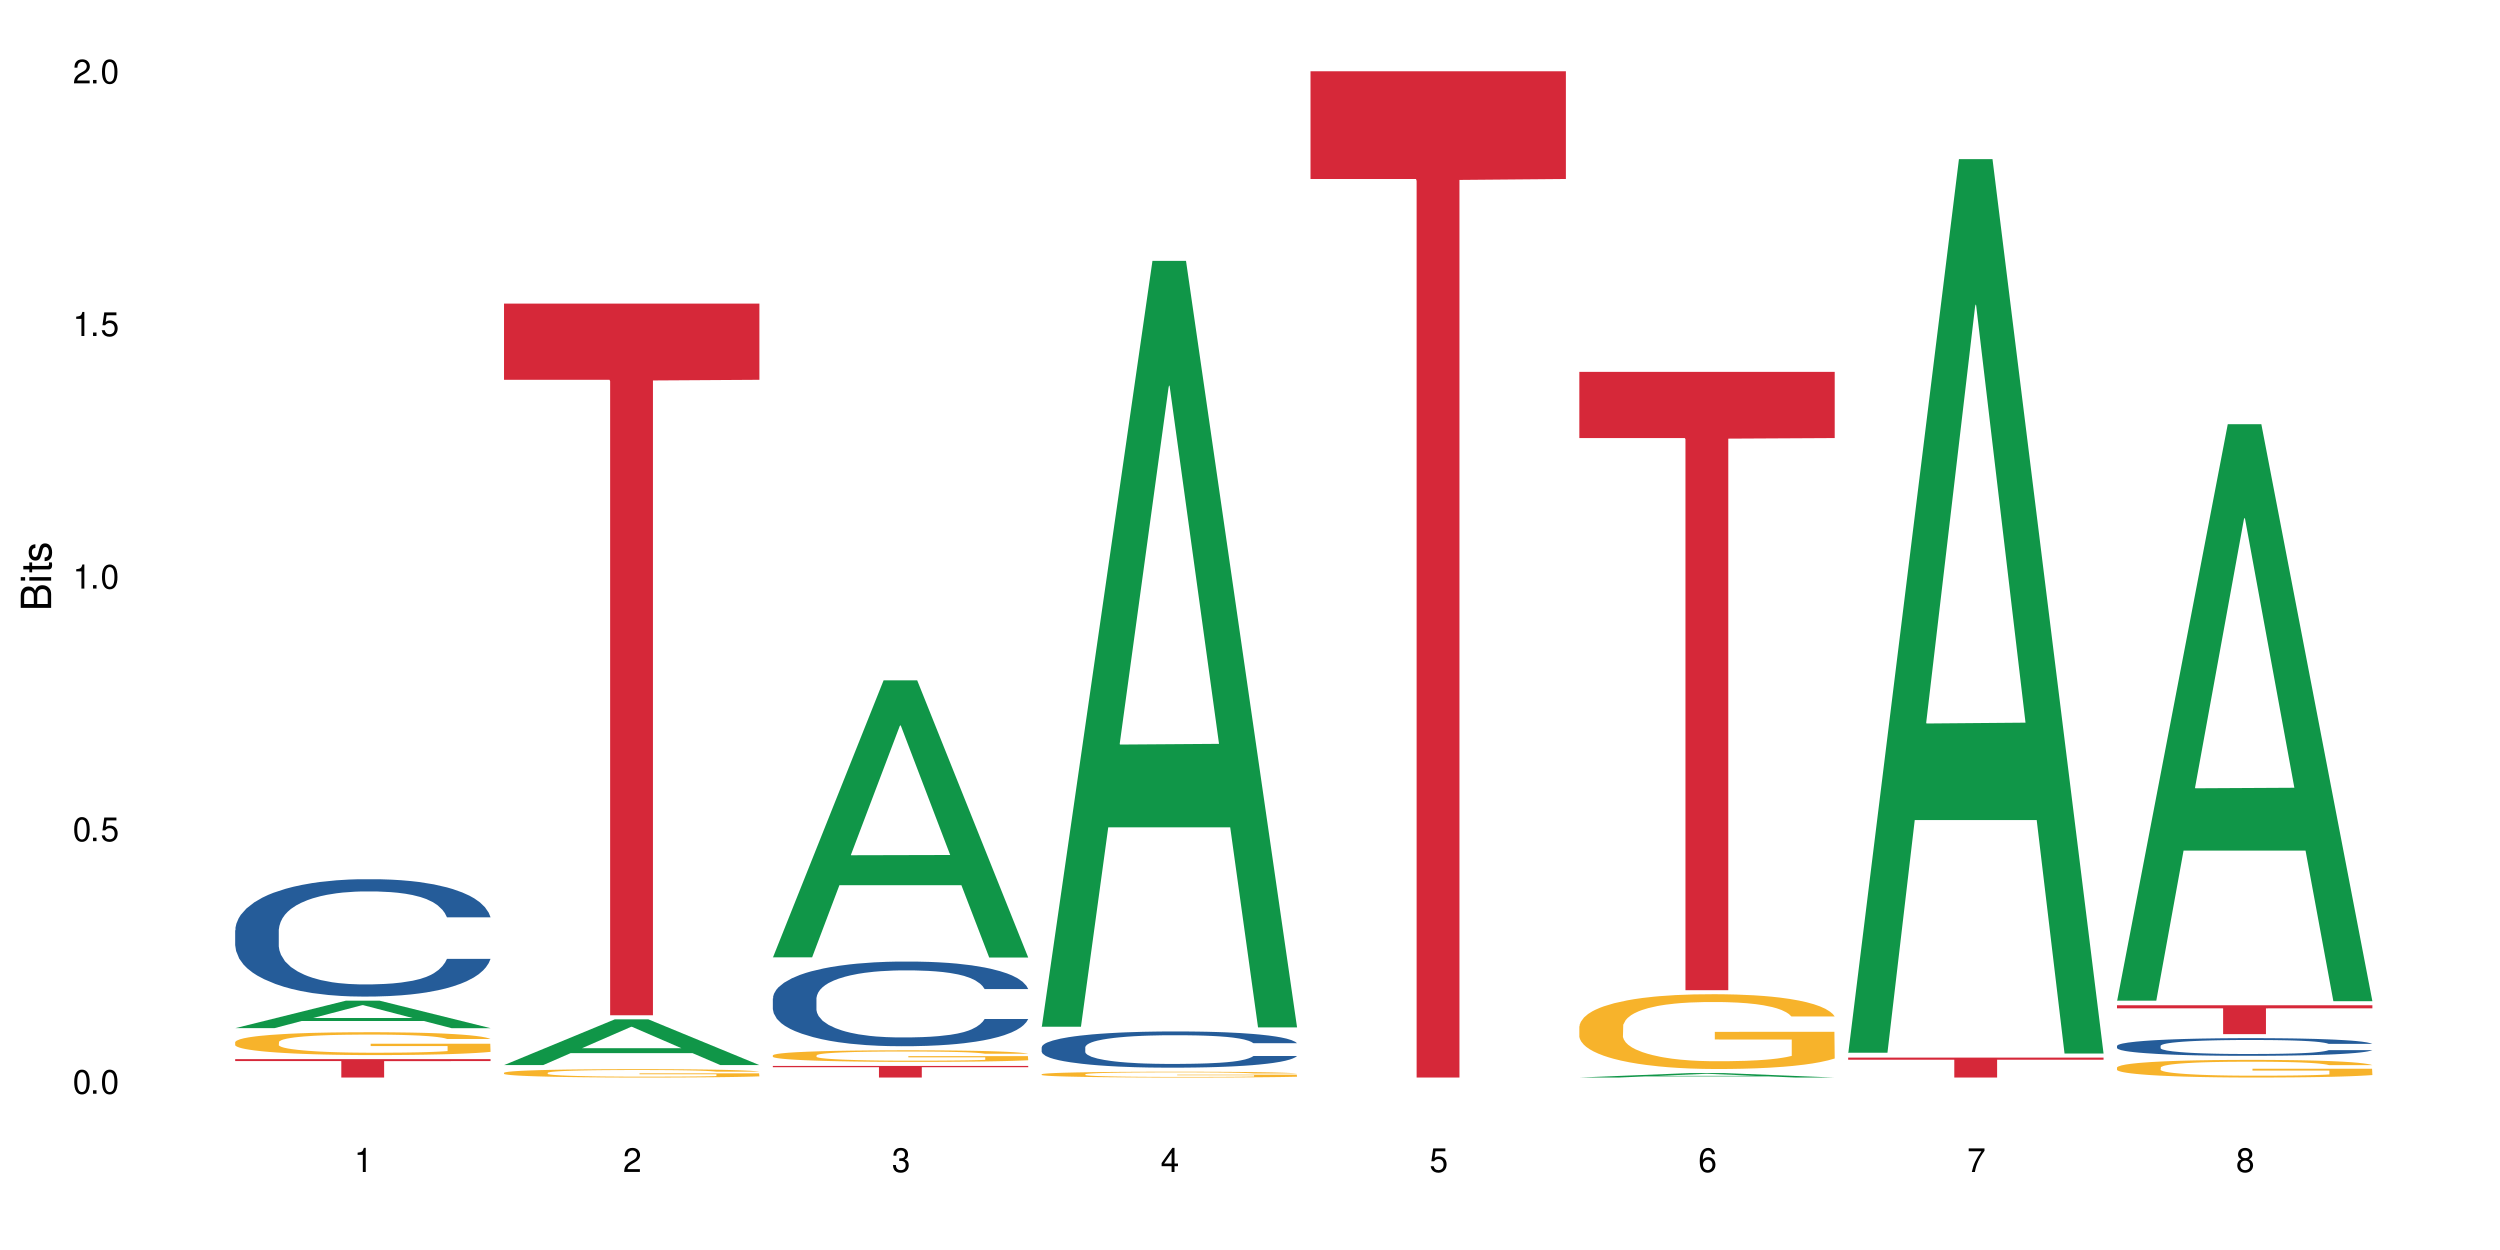 <?xml version="1.0" encoding="UTF-8"?>
<svg xmlns="http://www.w3.org/2000/svg" xmlns:xlink="http://www.w3.org/1999/xlink" width="720" height="360" viewBox="0 0 720 360">
<defs>
<g>
<g id="glyph-0-0">
</g>
<g id="glyph-0-1">
<path d="M 2.641 -6.938 C 2 -6.938 1.422 -6.656 1.078 -6.172 C 0.641 -5.562 0.406 -4.641 0.406 -3.359 C 0.406 -1.016 1.188 0.219 2.641 0.219 C 4.078 0.219 4.859 -1.016 4.859 -3.297 C 4.859 -4.641 4.656 -5.547 4.203 -6.172 C 3.844 -6.656 3.281 -6.938 2.641 -6.938 Z M 2.641 -6.188 C 3.547 -6.188 4 -5.25 4 -3.375 C 4 -1.406 3.562 -0.484 2.625 -0.484 C 1.734 -0.484 1.281 -1.438 1.281 -3.344 C 1.281 -5.25 1.734 -6.188 2.641 -6.188 Z M 2.641 -6.188 "/>
</g>
<g id="glyph-0-2">
<path d="M 1.828 -1 L 0.828 -1 L 0.828 0 L 1.828 0 Z M 1.828 -1 "/>
</g>
<g id="glyph-0-3">
<path d="M 4.562 -6.797 L 1.062 -6.797 L 0.547 -3.094 L 1.328 -3.094 C 1.719 -3.562 2.047 -3.734 2.578 -3.734 C 3.484 -3.734 4.062 -3.109 4.062 -2.094 C 4.062 -1.125 3.484 -0.531 2.578 -0.531 C 1.828 -0.531 1.375 -0.906 1.188 -1.672 L 0.328 -1.672 C 0.453 -1.109 0.547 -0.844 0.75 -0.594 C 1.125 -0.078 1.828 0.219 2.594 0.219 C 3.969 0.219 4.922 -0.781 4.922 -2.219 C 4.922 -3.562 4.031 -4.484 2.719 -4.484 C 2.25 -4.484 1.859 -4.359 1.469 -4.062 L 1.734 -5.969 L 4.562 -5.969 Z M 4.562 -6.797 "/>
</g>
<g id="glyph-0-4">
<path d="M 2.484 -4.938 L 2.484 0 L 3.328 0 L 3.328 -6.938 L 2.766 -6.938 C 2.469 -5.875 2.281 -5.734 0.984 -5.562 L 0.984 -4.938 Z M 2.484 -4.938 "/>
</g>
<g id="glyph-0-5">
<path d="M 4.859 -0.828 L 1.281 -0.828 C 1.359 -1.406 1.672 -1.781 2.5 -2.281 L 3.469 -2.828 C 4.406 -3.344 4.906 -4.062 4.906 -4.906 C 4.906 -5.484 4.672 -6.031 4.266 -6.406 C 3.859 -6.766 3.375 -6.938 2.719 -6.938 C 1.859 -6.938 1.219 -6.625 0.844 -6.031 C 0.609 -5.672 0.5 -5.234 0.484 -4.531 L 1.328 -4.531 C 1.359 -5.016 1.406 -5.281 1.531 -5.516 C 1.75 -5.938 2.188 -6.203 2.703 -6.203 C 3.469 -6.203 4.031 -5.641 4.031 -4.891 C 4.031 -4.344 3.719 -3.859 3.125 -3.516 L 2.234 -3 C 0.812 -2.172 0.406 -1.531 0.328 -0.016 L 4.859 -0.016 Z M 4.859 -0.828 "/>
</g>
<g id="glyph-0-6">
<path d="M 2.125 -3.188 L 2.578 -3.188 C 3.5 -3.188 3.984 -2.766 3.984 -1.922 C 3.984 -1.062 3.469 -0.531 2.594 -0.531 C 1.656 -0.531 1.203 -1 1.156 -2.016 L 0.312 -2.016 C 0.344 -1.453 0.438 -1.094 0.609 -0.781 C 0.953 -0.109 1.625 0.219 2.547 0.219 C 3.953 0.219 4.859 -0.625 4.859 -1.938 C 4.859 -2.828 4.516 -3.297 3.703 -3.594 C 4.344 -3.844 4.656 -4.328 4.656 -5.031 C 4.656 -6.219 3.875 -6.938 2.578 -6.938 C 1.203 -6.938 0.484 -6.172 0.453 -4.703 L 1.297 -4.703 C 1.312 -5.125 1.344 -5.359 1.453 -5.578 C 1.641 -5.969 2.062 -6.203 2.594 -6.203 C 3.344 -6.203 3.797 -5.75 3.797 -5 C 3.797 -4.516 3.609 -4.219 3.25 -4.047 C 3.016 -3.953 2.703 -3.922 2.125 -3.906 Z M 2.125 -3.188 "/>
</g>
<g id="glyph-0-7">
<path d="M 3.141 -1.672 L 3.141 0 L 3.984 0 L 3.984 -1.672 L 4.984 -1.672 L 4.984 -2.438 L 3.984 -2.438 L 3.984 -6.938 L 3.359 -6.938 L 0.266 -2.578 L 0.266 -1.672 Z M 3.141 -2.438 L 1 -2.438 L 3.141 -5.5 Z M 3.141 -2.438 "/>
</g>
<g id="glyph-0-8">
<path d="M 4.781 -5.125 C 4.609 -6.266 3.891 -6.938 2.844 -6.938 C 2.094 -6.938 1.422 -6.578 1.031 -5.953 C 0.594 -5.266 0.406 -4.422 0.406 -3.172 C 0.406 -2 0.578 -1.25 0.984 -0.641 C 1.359 -0.078 1.953 0.219 2.703 0.219 C 3.984 0.219 4.922 -0.75 4.922 -2.094 C 4.922 -3.375 4.062 -4.281 2.844 -4.281 C 2.172 -4.281 1.641 -4.031 1.281 -3.516 C 1.281 -5.234 1.828 -6.188 2.797 -6.188 C 3.391 -6.188 3.797 -5.797 3.938 -5.125 Z M 2.734 -3.531 C 3.547 -3.531 4.062 -2.953 4.062 -2.031 C 4.062 -1.156 3.484 -0.531 2.703 -0.531 C 1.922 -0.531 1.328 -1.188 1.328 -2.078 C 1.328 -2.938 1.906 -3.531 2.734 -3.531 Z M 2.734 -3.531 "/>
</g>
<g id="glyph-0-9">
<path d="M 4.984 -6.797 L 0.438 -6.797 L 0.438 -5.969 L 4.109 -5.969 C 2.5 -3.656 1.828 -2.234 1.328 0 L 2.219 0 C 2.594 -2.172 3.453 -4.047 4.984 -6.094 Z M 4.984 -6.797 "/>
</g>
<g id="glyph-0-10">
<path d="M 3.75 -3.656 C 4.469 -4.094 4.688 -4.438 4.688 -5.078 C 4.688 -6.172 3.844 -6.938 2.641 -6.938 C 1.438 -6.938 0.594 -6.172 0.594 -5.094 C 0.594 -4.438 0.812 -4.094 1.516 -3.656 C 0.734 -3.266 0.359 -2.703 0.359 -1.922 C 0.359 -0.656 1.281 0.219 2.641 0.219 C 3.984 0.219 4.922 -0.656 4.922 -1.922 C 4.922 -2.703 4.531 -3.266 3.75 -3.656 Z M 2.641 -6.188 C 3.359 -6.188 3.812 -5.75 3.812 -5.062 C 3.812 -4.406 3.344 -3.984 2.641 -3.984 C 1.922 -3.984 1.453 -4.406 1.453 -5.078 C 1.453 -5.75 1.922 -6.188 2.641 -6.188 Z M 2.641 -3.266 C 3.484 -3.266 4.062 -2.719 4.062 -1.906 C 4.062 -1.078 3.484 -0.531 2.625 -0.531 C 1.797 -0.531 1.219 -1.094 1.219 -1.906 C 1.219 -2.719 1.781 -3.266 2.641 -3.266 Z M 2.641 -3.266 "/>
</g>
<g id="glyph-1-0">
</g>
<g id="glyph-1-1">
<path d="M 0 -0.953 L 0 -4.891 C 0 -5.719 -0.234 -6.344 -0.734 -6.797 C -1.188 -7.234 -1.812 -7.469 -2.5 -7.469 C -3.547 -7.469 -4.188 -7 -4.625 -5.875 C -4.984 -6.688 -5.625 -7.094 -6.531 -7.094 C -7.172 -7.094 -7.734 -6.859 -8.141 -6.391 C -8.562 -5.922 -8.75 -5.344 -8.75 -4.5 L -8.75 -0.953 Z M -4.984 -2.062 L -7.766 -2.062 L -7.766 -4.219 C -7.766 -4.844 -7.688 -5.203 -7.453 -5.5 C -7.219 -5.812 -6.859 -5.969 -6.375 -5.969 C -5.891 -5.969 -5.531 -5.812 -5.297 -5.5 C -5.062 -5.203 -4.984 -4.844 -4.984 -4.219 Z M -0.984 -2.062 L -4 -2.062 L -4 -4.781 C -4 -5.766 -3.438 -6.359 -2.484 -6.359 C -1.547 -6.359 -0.984 -5.766 -0.984 -4.781 Z M -0.984 -2.062 "/>
</g>
<g id="glyph-1-2">
<path d="M -6.281 -1.797 L -6.281 -0.797 L 0 -0.797 L 0 -1.797 Z M -8.75 -1.797 L -8.75 -0.797 L -7.484 -0.797 L -7.484 -1.797 Z M -8.75 -1.797 "/>
</g>
<g id="glyph-1-3">
<path d="M -6.281 -3.047 L -6.281 -2.016 L -8.016 -2.016 L -8.016 -1.016 L -6.281 -1.016 L -6.281 -0.172 L -5.469 -0.172 L -5.469 -1.016 L -0.719 -1.016 C -0.078 -1.016 0.281 -1.453 0.281 -2.234 C 0.281 -2.5 0.25 -2.719 0.188 -3.047 L -0.641 -3.047 C -0.609 -2.906 -0.594 -2.766 -0.594 -2.562 C -0.594 -2.141 -0.719 -2.016 -1.156 -2.016 L -5.469 -2.016 L -5.469 -3.047 Z M -6.281 -3.047 "/>
</g>
<g id="glyph-1-4">
<path d="M -4.531 -5.25 C -5.766 -5.25 -6.469 -4.422 -6.469 -2.969 C -6.469 -1.516 -5.719 -0.562 -4.547 -0.562 C -3.562 -0.562 -3.094 -1.062 -2.734 -2.562 L -2.516 -3.484 C -2.344 -4.188 -2.094 -4.469 -1.641 -4.469 C -1.047 -4.469 -0.641 -3.875 -0.641 -3 C -0.641 -2.453 -0.797 -2 -1.062 -1.75 C -1.25 -1.594 -1.422 -1.531 -1.875 -1.469 L -1.875 -0.406 C -0.422 -0.453 0.281 -1.266 0.281 -2.922 C 0.281 -4.5 -0.5 -5.516 -1.719 -5.516 C -2.656 -5.516 -3.172 -4.984 -3.469 -3.734 L -3.703 -2.766 C -3.891 -1.953 -4.156 -1.609 -4.594 -1.609 C -5.188 -1.609 -5.547 -2.125 -5.547 -2.938 C -5.547 -3.75 -5.203 -4.172 -4.531 -4.203 Z M -4.531 -5.25 "/>
</g>
</g>
</defs>
<rect x="-72" y="-36" width="864" height="432" fill="rgb(100%, 100%, 100%)" fill-opacity="1"/>
<path fill-rule="nonzero" fill="rgb(6.275%, 58.824%, 28.235%)" fill-opacity="1" d="M 67.73 296.105 L 67.809 296.098 L 99.637 288.188 L 109.301 288.188 L 141.281 296.113 L 130.047 296.113 L 122.031 294.043 L 86.906 294.043 L 79.047 296.105 L 67.73 296.105 L 90.285 293.188 L 118.809 293.18 L 104.586 289.48 L 104.43 289.473 L 104.27 289.496 L 90.207 293.18 L 90.285 293.188 Z M 67.73 296.105 "/>
<path fill-rule="nonzero" fill="rgb(14.51%, 36.078%, 60%)" fill-opacity="1" d="M 67.73 267.926 L 67.82 267.898 L 67.82 267.156 L 68.09 265.98 L 68.719 264.496 L 69.344 263.477 L 70.961 261.656 L 73.203 259.895 L 75.535 258.535 L 77.238 257.73 L 78.766 257.113 L 82.262 255.969 L 84.504 255.383 L 86.926 254.859 L 89.887 254.332 L 92.039 254.023 L 96.883 253.531 L 100.469 253.312 L 103.25 253.219 L 109.262 253.219 L 112.848 253.344 L 115.449 253.5 L 118.32 253.746 L 120.742 254.023 L 124.957 254.703 L 128.727 255.57 L 130.43 256.062 L 133.121 257.02 L 135.184 257.949 L 136.617 258.75 L 138.234 259.895 L 139.668 261.285 L 140.746 262.859 L 141.281 264.188 L 128.727 264.188 L 128.098 262.953 L 127.379 261.996 L 126.035 260.727 L 124.688 259.832 L 122.805 258.938 L 121.102 258.348 L 118.77 257.762 L 116.707 257.391 L 114.555 257.113 L 112.488 256.93 L 108.543 256.742 L 103.969 256.742 L 102.266 256.805 L 98.766 257.051 L 96.883 257.27 L 94.191 257.699 L 92.309 258.102 L 90.066 258.719 L 88.539 259.246 L 86.656 260.047 L 85.312 260.758 L 83.785 261.777 L 82.891 262.551 L 82.082 263.418 L 81.363 264.438 L 80.828 265.516 L 80.469 266.66 L 80.289 267.773 L 80.289 272.562 L 80.469 273.676 L 80.918 274.973 L 82.082 276.855 L 83.785 278.496 L 85.762 279.793 L 87.645 280.719 L 88.719 281.152 L 90.156 281.645 L 92.398 282.266 L 95.629 282.883 L 97.512 283.129 L 100.383 283.375 L 103.34 283.5 L 107.289 283.5 L 110.785 283.375 L 113.117 283.223 L 115.539 282.973 L 118.859 282.449 L 120.922 281.953 L 122.715 281.367 L 124.062 280.781 L 124.957 280.285 L 126.305 279.328 L 127.379 278.277 L 128.188 277.195 L 128.727 276.145 L 141.281 276.145 L 140.746 277.383 L 139.938 278.586 L 139.129 279.484 L 137.875 280.566 L 136.441 281.523 L 134.375 282.605 L 132.672 283.312 L 130.43 284.086 L 128.367 284.676 L 126.125 285.199 L 122.805 285.816 L 120.652 286.125 L 118.32 286.402 L 115.539 286.652 L 112.043 286.867 L 108.273 286.992 L 104.777 287.023 L 101.008 286.961 L 98.227 286.836 L 94.551 286.559 L 89.977 286.004 L 86.656 285.414 L 84.055 284.828 L 81.812 284.211 L 79.301 283.375 L 76.074 282.016 L 74.098 280.965 L 72.754 280.102 L 71.23 278.895 L 70.152 277.816 L 68.898 276.086 L 68 273.891 L 67.73 272.191 Z M 67.73 267.926 "/>
<path fill-rule="nonzero" fill="rgb(96.863%, 70.196%, 16.863%)" fill-opacity="1" d="M 67.73 300.098 L 67.82 300.094 L 67.82 299.973 L 68.18 299.703 L 69.078 299.328 L 70.242 299.02 L 71.5 298.781 L 72.305 298.656 L 73.652 298.473 L 74.816 298.34 L 77.777 298.07 L 81.543 297.82 L 83.609 297.711 L 85.941 297.609 L 89.258 297.492 L 90.785 297.453 L 95.449 297.355 L 100.738 297.297 L 106.57 297.277 L 109.262 297.281 L 112.938 297.309 L 117.961 297.375 L 120.832 297.434 L 123.074 297.492 L 125.406 297.57 L 128.277 297.691 L 130.969 297.836 L 133.121 297.98 L 135.273 298.16 L 137.066 298.355 L 138.594 298.562 L 139.938 298.816 L 140.746 299.027 L 141.281 299.238 L 128.816 299.238 L 128.098 299.027 L 127.289 298.863 L 125.945 298.668 L 124.598 298.523 L 123.254 298.406 L 120.742 298.25 L 118.59 298.156 L 115.898 298.07 L 113.297 298.016 L 110.336 297.98 L 108.543 297.969 L 103.789 297.969 L 99.484 298.012 L 96.973 298.059 L 95.18 298.105 L 92.668 298.199 L 91.141 298.27 L 90.246 298.316 L 87.555 298.504 L 85.762 298.672 L 84.773 298.785 L 83.52 298.969 L 82.621 299.129 L 81.633 299.371 L 81.098 299.551 L 80.379 299.961 L 80.289 301.043 L 80.559 301.27 L 81.098 301.52 L 81.812 301.734 L 82.891 301.965 L 83.965 302.137 L 85.852 302.371 L 87.465 302.527 L 88.719 302.629 L 91.141 302.793 L 92.129 302.848 L 94.461 302.957 L 96.883 303.039 L 99.844 303.113 L 102.086 303.148 L 105.672 303.18 L 110.246 303.18 L 115.629 303.141 L 119.039 303.094 L 121.371 303.047 L 122.895 303.004 L 124.777 302.938 L 126.125 302.879 L 127.379 302.812 L 128.906 302.707 L 128.906 301.27 L 106.75 301.266 L 106.75 300.59 L 141.195 300.586 L 141.281 302.938 L 139.398 303.102 L 137.066 303.258 L 134.824 303.375 L 132.492 303.48 L 129.176 303.594 L 126.484 303.664 L 122.355 303.75 L 118.59 303.805 L 114.645 303.84 L 111.145 303.859 L 107.02 303.863 L 103.34 303.852 L 99.395 303.816 L 96.254 303.766 L 93.383 303.707 L 90.516 303.629 L 86.926 303.504 L 84.594 303.402 L 82.172 303.273 L 79.75 303.125 L 77.598 302.961 L 76.164 302.836 L 74.727 302.691 L 73.203 302.512 L 71.766 302.305 L 70.691 302.121 L 69.703 301.91 L 68.988 301.711 L 68.27 301.441 L 67.91 301.223 L 67.73 301.035 Z M 67.73 300.098 "/>
<path fill-rule="nonzero" fill="rgb(83.922%, 15.686%, 22.353%)" fill-opacity="1" d="M 67.73 305.027 L 141.281 305.027 L 141.281 305.594 L 110.629 305.602 L 110.629 310.332 L 98.297 310.332 L 98.297 305.605 L 98.117 305.594 L 67.73 305.594 Z M 67.73 305.027 "/>
<path fill-rule="nonzero" fill="rgb(6.275%, 58.824%, 28.235%)" fill-opacity="1" d="M 145.156 306.734 L 145.234 306.723 L 177.059 293.57 L 186.723 293.57 L 218.707 306.746 L 207.469 306.746 L 199.453 303.309 L 164.328 303.309 L 156.469 306.734 L 145.156 306.734 L 167.707 301.887 L 196.23 301.875 L 182.008 295.723 L 181.852 295.711 L 181.695 295.75 L 167.629 301.875 L 167.707 301.887 Z M 145.156 306.734 "/>
<path fill-rule="nonzero" fill="rgb(96.863%, 70.196%, 16.863%)" fill-opacity="1" d="M 145.156 308.949 L 145.242 308.945 L 145.242 308.902 L 145.602 308.801 L 146.5 308.664 L 147.664 308.551 L 148.922 308.465 L 149.73 308.418 L 151.074 308.352 L 152.242 308.305 L 155.199 308.203 L 158.969 308.109 L 161.031 308.07 L 163.363 308.031 L 166.684 307.992 L 168.207 307.977 L 172.871 307.941 L 178.164 307.918 L 183.992 307.91 L 186.684 307.914 L 190.363 307.922 L 195.387 307.945 L 198.254 307.969 L 200.496 307.992 L 202.828 308.02 L 205.699 308.062 L 208.391 308.117 L 210.543 308.172 L 212.695 308.238 L 214.492 308.309 L 216.016 308.383 L 217.359 308.477 L 218.168 308.555 L 218.707 308.633 L 206.238 308.633 L 205.52 308.555 L 204.715 308.496 L 203.367 308.422 L 202.023 308.367 L 200.676 308.328 L 198.164 308.27 L 196.012 308.234 L 193.32 308.203 L 190.723 308.184 L 187.762 308.172 L 185.969 308.164 L 181.211 308.164 L 176.906 308.18 L 174.395 308.199 L 172.602 308.215 L 170.09 308.25 L 168.566 308.277 L 167.668 308.293 L 164.977 308.363 L 163.184 308.426 L 162.195 308.465 L 160.941 308.531 L 160.043 308.594 L 159.059 308.68 L 158.52 308.746 L 157.801 308.898 L 157.711 309.297 L 157.98 309.379 L 158.52 309.469 L 159.238 309.551 L 160.312 309.633 L 161.391 309.699 L 163.273 309.785 L 164.887 309.84 L 166.145 309.879 L 168.566 309.938 L 169.551 309.957 L 171.883 310 L 174.305 310.031 L 177.266 310.055 L 179.508 310.07 L 183.098 310.082 L 187.672 310.082 L 193.055 310.066 L 196.461 310.051 L 198.793 310.031 L 200.32 310.016 L 202.203 309.992 L 203.547 309.969 L 204.805 309.945 L 206.328 309.906 L 206.328 309.379 L 184.172 309.379 L 184.172 309.129 L 218.617 309.129 L 218.707 309.992 L 216.824 310.051 L 214.492 310.109 L 212.25 310.152 L 209.918 310.191 L 206.598 310.234 L 203.906 310.258 L 199.781 310.289 L 196.012 310.309 L 192.066 310.324 L 188.566 310.332 L 184.441 310.332 L 180.766 310.328 L 176.816 310.316 L 173.68 310.297 L 170.809 310.273 L 167.938 310.246 L 164.352 310.199 L 162.016 310.164 L 159.594 310.117 L 157.172 310.059 L 155.02 310 L 153.586 309.953 L 152.152 309.902 L 150.625 309.836 L 149.191 309.762 L 148.113 309.691 L 147.129 309.613 L 146.41 309.539 L 145.691 309.441 L 145.332 309.363 L 145.156 309.293 Z M 145.156 308.949 "/>
<path fill-rule="nonzero" fill="rgb(83.922%, 15.686%, 22.353%)" fill-opacity="1" d="M 145.156 87.441 L 218.707 87.441 L 218.707 109.379 L 188.051 109.574 L 188.051 292.406 L 175.719 292.406 L 175.719 109.766 L 175.539 109.379 L 145.156 109.379 Z M 145.156 87.441 "/>
<path fill-rule="nonzero" fill="rgb(6.275%, 58.824%, 28.235%)" fill-opacity="1" d="M 222.578 275.703 L 222.656 275.629 L 254.48 195.93 L 264.148 195.93 L 296.129 275.777 L 284.895 275.777 L 276.879 254.934 L 241.75 254.934 L 233.895 275.703 L 222.578 275.703 L 245.129 246.312 L 273.656 246.238 L 259.434 208.977 L 259.273 208.902 L 259.117 209.125 L 245.051 246.238 L 245.129 246.312 Z M 222.578 275.703 "/>
<path fill-rule="nonzero" fill="rgb(14.51%, 36.078%, 60%)" fill-opacity="1" d="M 222.578 287.547 L 222.668 287.527 L 222.668 286.992 L 222.938 286.145 L 223.562 285.074 L 224.191 284.34 L 225.809 283.023 L 228.051 281.754 L 230.383 280.773 L 232.086 280.195 L 233.609 279.75 L 237.109 278.926 L 239.352 278.5 L 241.773 278.125 L 244.734 277.746 L 246.887 277.523 L 251.73 277.164 L 255.316 277.008 L 258.098 276.941 L 264.109 276.941 L 267.695 277.031 L 270.297 277.145 L 273.168 277.32 L 275.59 277.523 L 279.805 278.012 L 283.57 278.637 L 285.277 278.992 L 287.969 279.684 L 290.031 280.352 L 291.465 280.93 L 293.082 281.754 L 294.516 282.758 L 295.59 283.895 L 296.129 284.852 L 283.57 284.852 L 282.945 283.961 L 282.227 283.27 L 280.883 282.355 L 279.535 281.711 L 277.652 281.062 L 275.949 280.641 L 273.617 280.219 L 271.551 279.949 L 269.398 279.75 L 267.336 279.617 L 263.391 279.48 L 258.816 279.48 L 257.109 279.527 L 253.613 279.707 L 251.73 279.859 L 249.039 280.172 L 247.156 280.461 L 244.914 280.91 L 243.387 281.289 L 241.504 281.867 L 240.16 282.379 L 238.633 283.113 L 237.738 283.672 L 236.93 284.297 L 236.211 285.031 L 235.672 285.809 L 235.316 286.633 L 235.137 287.438 L 235.137 290.891 L 235.316 291.691 L 235.762 292.629 L 236.93 293.988 L 238.633 295.168 L 240.605 296.105 L 242.492 296.773 L 243.566 297.086 L 245.004 297.441 L 247.246 297.887 L 250.473 298.332 L 252.355 298.512 L 255.227 298.688 L 258.188 298.777 L 262.133 298.777 L 265.633 298.688 L 267.965 298.578 L 270.387 298.398 L 273.707 298.02 L 275.77 297.664 L 277.562 297.242 L 278.906 296.816 L 279.805 296.461 L 281.148 295.77 L 282.227 295.012 L 283.035 294.234 L 283.57 293.477 L 296.129 293.477 L 295.59 294.367 L 294.785 295.234 L 293.977 295.883 L 292.723 296.66 L 291.285 297.352 L 289.223 298.133 L 287.52 298.645 L 285.277 299.203 L 283.215 299.625 L 280.973 300.004 L 277.652 300.449 L 275.5 300.672 L 273.168 300.871 L 270.387 301.051 L 266.887 301.207 L 263.121 301.297 L 259.621 301.316 L 255.855 301.273 L 253.074 301.184 L 249.398 300.984 L 244.824 300.582 L 241.504 300.16 L 238.902 299.738 L 236.66 299.289 L 234.148 298.688 L 230.918 297.707 L 228.945 296.949 L 227.602 296.328 L 226.074 295.457 L 225 294.68 L 223.742 293.43 L 222.848 291.848 L 222.578 290.625 Z M 222.578 287.547 "/>
<path fill-rule="nonzero" fill="rgb(96.863%, 70.196%, 16.863%)" fill-opacity="1" d="M 222.578 303.914 L 222.668 303.91 L 222.668 303.852 L 223.027 303.711 L 223.922 303.523 L 225.09 303.367 L 226.344 303.246 L 227.152 303.18 L 228.496 303.09 L 229.664 303.023 L 232.625 302.887 L 236.391 302.758 L 238.453 302.703 L 240.785 302.648 L 244.105 302.594 L 245.629 302.57 L 250.293 302.523 L 255.586 302.492 L 261.418 302.48 L 264.109 302.484 L 267.785 302.496 L 272.809 302.531 L 275.68 302.562 L 277.922 302.594 L 280.254 302.633 L 283.125 302.691 L 285.816 302.766 L 287.969 302.84 L 290.121 302.93 L 291.914 303.027 L 293.438 303.137 L 294.785 303.266 L 295.59 303.371 L 296.129 303.477 L 283.66 303.477 L 282.945 303.371 L 282.137 303.289 L 280.793 303.188 L 279.445 303.113 L 278.102 303.055 L 275.59 302.977 L 273.438 302.93 L 270.746 302.887 L 268.145 302.859 L 265.184 302.84 L 263.391 302.832 L 258.637 302.832 L 254.332 302.855 L 251.82 302.879 L 250.023 302.902 L 247.512 302.949 L 245.988 302.984 L 245.094 303.012 L 242.402 303.105 L 240.605 303.191 L 239.621 303.25 L 238.363 303.34 L 237.469 303.422 L 236.48 303.543 L 235.941 303.637 L 235.227 303.844 L 235.137 304.395 L 235.406 304.508 L 235.941 304.633 L 236.66 304.746 L 237.738 304.859 L 238.812 304.949 L 240.695 305.066 L 242.312 305.148 L 243.566 305.199 L 245.988 305.281 L 246.977 305.309 L 249.309 305.363 L 251.73 305.406 L 254.691 305.445 L 256.934 305.461 L 260.52 305.477 L 265.094 305.477 L 270.477 305.461 L 273.887 305.434 L 276.219 305.41 L 277.742 305.391 L 279.625 305.355 L 280.973 305.324 L 282.227 305.293 L 283.75 305.238 L 283.75 304.508 L 261.598 304.508 L 261.598 304.164 L 296.039 304.16 L 296.129 305.355 L 294.246 305.438 L 291.914 305.516 L 289.672 305.578 L 287.34 305.629 L 284.02 305.688 L 281.328 305.727 L 277.203 305.766 L 273.438 305.793 L 269.488 305.812 L 265.992 305.824 L 261.867 305.824 L 258.188 305.82 L 254.242 305.801 L 251.102 305.777 L 248.23 305.746 L 245.359 305.707 L 241.773 305.641 L 239.441 305.59 L 237.02 305.527 L 234.598 305.449 L 232.445 305.367 L 231.008 305.305 L 229.574 305.23 L 228.051 305.137 L 226.613 305.035 L 225.539 304.941 L 224.551 304.832 L 223.832 304.73 L 223.117 304.594 L 222.758 304.484 L 222.578 304.391 Z M 222.578 303.914 "/>
<path fill-rule="nonzero" fill="rgb(83.922%, 15.686%, 22.353%)" fill-opacity="1" d="M 222.578 306.988 L 296.129 306.988 L 296.129 307.348 L 265.477 307.352 L 265.477 310.332 L 253.141 310.332 L 253.141 307.352 L 252.965 307.348 L 222.578 307.348 Z M 222.578 306.988 "/>
<path fill-rule="nonzero" fill="rgb(6.275%, 58.824%, 28.235%)" fill-opacity="1" d="M 300 295.691 L 300.078 295.484 L 331.906 75.129 L 341.57 75.129 L 373.555 295.898 L 362.316 295.898 L 354.301 238.27 L 319.176 238.27 L 311.316 295.691 L 300 295.691 L 322.555 214.434 L 351.078 214.227 L 336.855 111.199 L 336.699 110.992 L 336.543 111.613 L 322.477 214.227 L 322.555 214.434 Z M 300 295.691 "/>
<path fill-rule="nonzero" fill="rgb(14.51%, 36.078%, 60%)" fill-opacity="1" d="M 300 301.602 L 300.09 301.594 L 300.09 301.363 L 300.359 301 L 300.988 300.543 L 301.617 300.23 L 303.23 299.668 L 305.473 299.121 L 307.805 298.703 L 309.508 298.457 L 311.035 298.266 L 314.531 297.91 L 316.773 297.73 L 319.195 297.57 L 322.156 297.406 L 324.309 297.312 L 329.152 297.16 L 332.742 297.094 L 335.52 297.062 L 341.531 297.062 L 345.117 297.102 L 347.719 297.148 L 350.59 297.227 L 353.012 297.312 L 357.227 297.52 L 360.996 297.789 L 362.699 297.941 L 365.391 298.234 L 367.453 298.523 L 368.891 298.77 L 370.504 299.121 L 371.938 299.551 L 373.016 300.039 L 373.555 300.449 L 360.996 300.449 L 360.367 300.066 L 359.648 299.77 L 358.305 299.379 L 356.961 299.105 L 355.074 298.828 L 353.371 298.645 L 351.039 298.465 L 348.977 298.352 L 346.824 298.266 L 344.762 298.207 L 340.812 298.148 L 336.238 298.148 L 334.535 298.168 L 331.035 298.246 L 329.152 298.312 L 326.461 298.445 L 324.578 298.57 L 322.336 298.762 L 320.812 298.922 L 318.926 299.172 L 317.582 299.391 L 316.059 299.703 L 315.16 299.941 L 314.352 300.211 L 313.637 300.523 L 313.098 300.859 L 312.738 301.211 L 312.559 301.555 L 312.559 303.031 L 312.738 303.375 L 313.188 303.773 L 314.352 304.355 L 316.059 304.863 L 318.031 305.262 L 319.914 305.547 L 320.992 305.684 L 322.426 305.836 L 324.668 306.023 L 327.898 306.215 L 329.781 306.293 L 332.652 306.367 L 335.609 306.406 L 339.559 306.406 L 343.055 306.367 L 345.387 306.32 L 347.809 306.246 L 351.129 306.082 L 353.191 305.93 L 354.984 305.75 L 356.332 305.566 L 357.227 305.414 L 358.574 305.121 L 359.648 304.797 L 360.457 304.461 L 360.996 304.137 L 373.555 304.137 L 373.016 304.52 L 372.207 304.891 L 371.402 305.168 L 370.145 305.5 L 368.711 305.797 L 366.645 306.129 L 364.941 306.348 L 362.699 306.586 L 360.637 306.77 L 358.395 306.93 L 355.074 307.121 L 352.922 307.215 L 350.59 307.301 L 347.809 307.379 L 344.312 307.445 L 340.543 307.484 L 337.047 307.492 L 333.277 307.473 L 330.5 307.438 L 326.82 307.352 L 322.246 307.18 L 318.926 306.996 L 316.324 306.816 L 314.082 306.625 L 311.57 306.367 L 308.344 305.949 L 306.371 305.625 L 305.023 305.359 L 303.5 304.984 L 302.422 304.652 L 301.168 304.117 L 300.27 303.441 L 300 302.918 Z M 300 301.602 "/>
<path fill-rule="nonzero" fill="rgb(96.863%, 70.196%, 16.863%)" fill-opacity="1" d="M 300 309.375 L 300.09 309.375 L 300.09 309.344 L 300.449 309.273 L 301.348 309.18 L 302.512 309.102 L 303.77 309.039 L 304.574 309.008 L 305.922 308.961 L 307.086 308.93 L 310.047 308.859 L 313.816 308.793 L 315.879 308.766 L 318.211 308.742 L 321.527 308.711 L 323.055 308.703 L 327.719 308.676 L 333.012 308.66 L 338.84 308.656 L 341.531 308.66 L 345.207 308.664 L 350.23 308.68 L 353.102 308.695 L 355.344 308.711 L 357.676 308.73 L 360.547 308.762 L 363.238 308.801 L 365.391 308.836 L 367.543 308.883 L 369.336 308.93 L 370.863 308.984 L 372.207 309.047 L 373.016 309.102 L 373.555 309.156 L 361.086 309.156 L 360.367 309.102 L 359.559 309.062 L 358.215 309.012 L 356.871 308.973 L 355.523 308.945 L 353.012 308.906 L 350.859 308.879 L 348.168 308.859 L 345.566 308.844 L 342.609 308.836 L 340.812 308.832 L 336.059 308.832 L 331.754 308.844 L 329.242 308.855 L 327.449 308.867 L 324.938 308.891 L 323.414 308.91 L 322.516 308.922 L 319.824 308.969 L 318.031 309.012 L 317.043 309.043 L 315.789 309.086 L 314.891 309.129 L 313.902 309.191 L 313.367 309.234 L 312.648 309.34 L 312.559 309.613 L 312.828 309.672 L 313.367 309.734 L 314.082 309.789 L 315.16 309.848 L 316.234 309.895 L 318.121 309.953 L 319.734 309.992 L 320.992 310.02 L 323.414 310.059 L 324.398 310.074 L 326.73 310.102 L 329.152 310.121 L 332.113 310.141 L 334.355 310.148 L 337.941 310.156 L 342.52 310.156 L 347.898 310.148 L 351.309 310.137 L 353.641 310.125 L 355.164 310.113 L 357.047 310.098 L 358.395 310.082 L 359.648 310.066 L 361.176 310.039 L 361.176 309.672 L 339.02 309.672 L 339.02 309.5 L 373.465 309.5 L 373.555 310.098 L 371.668 310.137 L 369.336 310.18 L 367.094 310.207 L 364.762 310.234 L 361.445 310.262 L 358.754 310.281 L 354.629 310.305 L 350.859 310.316 L 346.914 310.328 L 343.414 310.332 L 339.289 310.332 L 335.609 310.328 L 331.664 310.32 L 328.523 310.309 L 325.656 310.293 L 322.785 310.273 L 319.195 310.242 L 316.863 310.215 L 314.441 310.184 L 312.02 310.145 L 309.867 310.102 L 308.434 310.07 L 306.996 310.035 L 305.473 309.988 L 304.039 309.938 L 302.961 309.891 L 301.973 309.836 L 301.258 309.785 L 300.539 309.715 L 300.18 309.66 L 300 309.613 Z M 300 309.375 "/>
<path fill-rule="nonzero" fill="rgb(83.922%, 15.686%, 22.353%)" fill-opacity="1" d="M 377.426 20.527 L 450.977 20.527 L 450.977 51.547 L 420.324 51.82 L 420.324 310.332 L 407.988 310.332 L 407.988 52.094 L 407.809 51.547 L 377.426 51.547 Z M 377.426 20.527 "/>
<path fill-rule="nonzero" fill="rgb(6.275%, 58.824%, 28.235%)" fill-opacity="1" d="M 454.848 310.332 L 454.926 310.328 L 486.75 309.043 L 496.418 309.043 L 528.398 310.332 L 517.164 310.332 L 509.148 309.996 L 474.023 309.996 L 466.164 310.332 L 454.848 310.332 L 477.402 309.855 L 505.926 309.855 L 491.703 309.254 L 491.547 309.25 L 491.387 309.254 L 477.32 309.855 L 477.402 309.855 Z M 454.848 310.332 "/>
<path fill-rule="nonzero" fill="rgb(96.863%, 70.196%, 16.863%)" fill-opacity="1" d="M 454.848 295.559 L 454.938 295.539 L 454.938 295.145 L 455.297 294.262 L 456.191 293.039 L 457.359 292.035 L 458.613 291.25 L 459.422 290.836 L 460.77 290.246 L 461.934 289.812 L 464.895 288.926 L 468.66 288.102 L 470.723 287.746 L 473.055 287.414 L 476.375 287.039 L 477.898 286.902 L 482.562 286.586 L 487.855 286.391 L 493.688 286.332 L 496.379 286.352 L 500.055 286.43 L 505.078 286.645 L 507.949 286.844 L 510.191 287.039 L 512.523 287.293 L 515.395 287.688 L 518.086 288.16 L 520.238 288.633 L 522.391 289.223 L 524.184 289.852 L 525.711 290.543 L 527.055 291.367 L 527.863 292.055 L 528.398 292.746 L 515.934 292.746 L 515.215 292.055 L 514.406 291.523 L 513.062 290.875 L 511.715 290.402 L 510.371 290.031 L 507.859 289.52 L 505.707 289.203 L 503.016 288.926 L 500.414 288.75 L 497.453 288.633 L 495.66 288.594 L 490.906 288.594 L 486.602 288.73 L 484.09 288.887 L 482.297 289.047 L 479.785 289.34 L 478.258 289.578 L 477.363 289.734 L 474.672 290.344 L 472.879 290.895 L 471.891 291.27 L 470.633 291.859 L 469.738 292.391 L 468.75 293.18 L 468.211 293.77 L 467.496 295.105 L 467.406 298.648 L 467.676 299.395 L 468.211 300.203 L 468.93 300.91 L 470.008 301.66 L 471.082 302.23 L 472.965 302.996 L 474.582 303.508 L 475.836 303.844 L 478.258 304.375 L 479.246 304.551 L 481.578 304.906 L 484 305.18 L 486.961 305.418 L 489.203 305.535 L 492.789 305.633 L 497.363 305.633 L 502.746 305.516 L 506.156 305.359 L 508.488 305.199 L 510.012 305.062 L 511.895 304.848 L 513.242 304.648 L 514.496 304.434 L 516.023 304.098 L 516.023 299.395 L 493.867 299.375 L 493.867 297.172 L 528.309 297.152 L 528.398 304.848 L 526.516 305.379 L 524.184 305.891 L 521.941 306.285 L 519.609 306.617 L 516.289 306.992 L 513.602 307.227 L 509.473 307.504 L 505.707 307.68 L 501.758 307.797 L 498.262 307.859 L 494.137 307.879 L 490.457 307.836 L 486.512 307.719 L 483.371 307.562 L 480.5 307.367 L 477.633 307.109 L 474.043 306.695 L 471.711 306.363 L 469.289 305.949 L 466.867 305.457 L 464.715 304.926 L 463.281 304.512 L 461.844 304.039 L 460.32 303.449 L 458.883 302.781 L 457.809 302.172 L 456.82 301.48 L 456.102 300.832 L 455.387 299.945 L 455.027 299.238 L 454.848 298.629 Z M 454.848 295.559 "/>
<path fill-rule="nonzero" fill="rgb(83.922%, 15.686%, 22.353%)" fill-opacity="1" d="M 454.848 107.098 L 528.398 107.098 L 528.398 126.16 L 497.746 126.328 L 497.746 285.168 L 485.414 285.168 L 485.414 126.492 L 485.234 126.16 L 454.848 126.16 Z M 454.848 107.098 "/>
<path fill-rule="nonzero" fill="rgb(6.275%, 58.824%, 28.235%)" fill-opacity="1" d="M 532.27 303.184 L 532.352 302.941 L 564.176 45.828 L 573.84 45.828 L 605.824 303.426 L 594.586 303.426 L 586.57 236.184 L 551.445 236.184 L 543.586 303.184 L 532.27 303.184 L 554.824 208.367 L 583.348 208.125 L 569.125 87.914 L 568.969 87.672 L 568.812 88.398 L 554.746 208.125 L 554.824 208.367 Z M 532.27 303.184 "/>
<path fill-rule="nonzero" fill="rgb(83.922%, 15.686%, 22.353%)" fill-opacity="1" d="M 532.27 304.59 L 605.824 304.59 L 605.824 305.203 L 575.168 305.211 L 575.168 310.332 L 562.836 310.332 L 562.836 305.215 L 562.656 305.203 L 532.27 305.203 Z M 532.27 304.59 "/>
<path fill-rule="nonzero" fill="rgb(6.275%, 58.824%, 28.235%)" fill-opacity="1" d="M 609.695 288.191 L 609.773 288.035 L 641.598 122.172 L 651.266 122.172 L 683.246 288.348 L 672.008 288.348 L 663.996 244.973 L 628.867 244.973 L 621.012 288.191 L 609.695 288.191 L 632.246 227.027 L 660.773 226.871 L 646.551 149.324 L 646.391 149.168 L 646.234 149.637 L 632.168 226.871 L 632.246 227.027 Z M 609.695 288.191 "/>
<path fill-rule="nonzero" fill="rgb(14.51%, 36.078%, 60%)" fill-opacity="1" d="M 609.695 301.203 L 609.785 301.199 L 609.785 301.086 L 610.055 300.91 L 610.68 300.688 L 611.309 300.531 L 612.922 300.258 L 615.164 299.992 L 617.5 299.789 L 619.203 299.668 L 620.727 299.574 L 624.227 299.402 L 626.469 299.312 L 628.891 299.234 L 631.852 299.156 L 634.004 299.109 L 638.848 299.035 L 642.434 299.004 L 645.215 298.988 L 651.223 298.988 L 654.812 299.008 L 657.414 299.031 L 660.285 299.066 L 662.707 299.109 L 666.922 299.211 L 670.688 299.344 L 672.395 299.418 L 675.086 299.562 L 677.148 299.699 L 678.582 299.82 L 680.195 299.992 L 681.633 300.203 L 682.707 300.441 L 683.246 300.641 L 670.688 300.641 L 670.062 300.453 L 669.344 300.309 L 667.996 300.117 L 666.652 299.984 L 664.77 299.848 L 663.066 299.762 L 660.734 299.672 L 658.668 299.617 L 656.516 299.574 L 654.453 299.547 L 650.508 299.52 L 645.934 299.52 L 644.227 299.527 L 640.73 299.566 L 638.848 299.598 L 636.156 299.664 L 634.273 299.723 L 632.027 299.816 L 630.504 299.895 L 628.621 300.016 L 627.273 300.125 L 625.75 300.277 L 624.852 300.395 L 624.047 300.523 L 623.328 300.676 L 622.789 300.84 L 622.43 301.012 L 622.254 301.18 L 622.254 301.902 L 622.43 302.07 L 622.879 302.266 L 624.047 302.547 L 625.75 302.793 L 627.723 302.988 L 629.605 303.129 L 630.684 303.195 L 632.117 303.27 L 634.363 303.363 L 637.59 303.453 L 639.473 303.492 L 642.344 303.531 L 645.305 303.547 L 649.25 303.547 L 652.75 303.531 L 655.082 303.508 L 657.504 303.469 L 660.82 303.391 L 662.887 303.316 L 664.68 303.227 L 666.023 303.141 L 666.922 303.062 L 668.266 302.922 L 669.344 302.762 L 670.152 302.598 L 670.688 302.441 L 683.246 302.441 L 682.707 302.625 L 681.902 302.809 L 681.094 302.941 L 679.84 303.105 L 678.402 303.25 L 676.34 303.414 L 674.637 303.52 L 672.395 303.637 L 670.332 303.727 L 668.086 303.805 L 664.77 303.898 L 662.617 303.945 L 660.285 303.984 L 657.504 304.023 L 654.004 304.055 L 650.238 304.074 L 646.738 304.078 L 642.973 304.07 L 640.191 304.051 L 636.516 304.008 L 631.941 303.926 L 628.621 303.836 L 626.02 303.75 L 623.777 303.656 L 621.266 303.531 L 618.035 303.324 L 616.062 303.168 L 614.719 303.035 L 613.191 302.855 L 612.117 302.691 L 610.859 302.43 L 609.965 302.102 L 609.695 301.844 Z M 609.695 301.203 "/>
<path fill-rule="nonzero" fill="rgb(96.863%, 70.196%, 16.863%)" fill-opacity="1" d="M 609.695 307.422 L 609.785 307.418 L 609.785 307.324 L 610.145 307.117 L 611.039 306.828 L 612.207 306.59 L 613.461 306.406 L 614.27 306.309 L 615.613 306.168 L 616.781 306.066 L 619.742 305.855 L 623.508 305.66 L 625.57 305.578 L 627.902 305.5 L 631.223 305.41 L 632.746 305.379 L 637.41 305.305 L 642.703 305.258 L 648.535 305.242 L 651.223 305.246 L 654.902 305.266 L 659.926 305.316 L 662.797 305.363 L 665.039 305.41 L 667.371 305.469 L 670.242 305.562 L 672.93 305.676 L 675.086 305.785 L 677.238 305.926 L 679.031 306.074 L 680.555 306.238 L 681.902 306.434 L 682.707 306.594 L 683.246 306.758 L 670.777 306.758 L 670.062 306.594 L 669.254 306.469 L 667.91 306.316 L 666.562 306.203 L 665.219 306.117 L 662.707 305.996 L 660.555 305.922 L 657.863 305.855 L 655.262 305.812 L 652.301 305.785 L 650.508 305.777 L 645.754 305.777 L 641.449 305.809 L 638.938 305.848 L 637.141 305.883 L 634.629 305.953 L 633.105 306.008 L 632.207 306.047 L 629.52 306.191 L 627.723 306.32 L 626.738 306.41 L 625.48 306.547 L 624.586 306.676 L 623.598 306.859 L 623.059 307 L 622.344 307.316 L 622.254 308.152 L 622.52 308.328 L 623.059 308.52 L 623.777 308.688 L 624.852 308.863 L 625.93 309 L 627.812 309.18 L 629.43 309.301 L 630.684 309.379 L 633.105 309.504 L 634.094 309.547 L 636.426 309.629 L 638.848 309.695 L 641.805 309.75 L 644.047 309.777 L 647.637 309.801 L 652.211 309.801 L 657.594 309.773 L 661 309.738 L 663.332 309.699 L 664.859 309.668 L 666.742 309.617 L 668.086 309.57 L 669.344 309.52 L 670.867 309.441 L 670.867 308.328 L 648.715 308.324 L 648.715 307.805 L 683.156 307.801 L 683.246 309.617 L 681.363 309.742 L 679.031 309.863 L 676.789 309.957 L 674.457 310.035 L 671.137 310.125 L 668.445 310.18 L 664.32 310.242 L 660.555 310.285 L 656.605 310.312 L 653.109 310.328 L 648.98 310.332 L 645.305 310.324 L 641.359 310.297 L 638.219 310.258 L 635.348 310.211 L 632.477 310.152 L 628.891 310.055 L 626.559 309.973 L 624.137 309.875 L 621.715 309.762 L 619.562 309.637 L 618.125 309.539 L 616.691 309.426 L 615.164 309.285 L 613.73 309.129 L 612.656 308.984 L 611.668 308.82 L 610.949 308.668 L 610.234 308.461 L 609.875 308.293 L 609.695 308.148 Z M 609.695 307.422 "/>
<path fill-rule="nonzero" fill="rgb(83.922%, 15.686%, 22.353%)" fill-opacity="1" d="M 609.695 289.512 L 683.246 289.512 L 683.246 290.402 L 652.594 290.41 L 652.594 297.824 L 640.258 297.824 L 640.258 290.418 L 640.082 290.402 L 609.695 290.402 Z M 609.695 289.512 "/>
<g fill="rgb(0%, 0%, 0%)" fill-opacity="1">
<use xlink:href="#glyph-0-1" x="20.965" y="314.993"/>
<use xlink:href="#glyph-0-2" x="25.965" y="314.993"/>
<use xlink:href="#glyph-0-1" x="28.965" y="314.993"/>
</g>
<g fill="rgb(0%, 0%, 0%)" fill-opacity="1">
<use xlink:href="#glyph-0-1" x="20.965" y="242.251"/>
<use xlink:href="#glyph-0-2" x="25.965" y="242.251"/>
<use xlink:href="#glyph-0-3" x="28.965" y="242.251"/>
</g>
<g fill="rgb(0%, 0%, 0%)" fill-opacity="1">
<use xlink:href="#glyph-0-4" x="20.965" y="169.509"/>
<use xlink:href="#glyph-0-2" x="25.965" y="169.509"/>
<use xlink:href="#glyph-0-1" x="28.965" y="169.509"/>
</g>
<g fill="rgb(0%, 0%, 0%)" fill-opacity="1">
<use xlink:href="#glyph-0-4" x="20.965" y="96.767"/>
<use xlink:href="#glyph-0-2" x="25.965" y="96.767"/>
<use xlink:href="#glyph-0-3" x="28.965" y="96.767"/>
</g>
<g fill="rgb(0%, 0%, 0%)" fill-opacity="1">
<use xlink:href="#glyph-0-5" x="20.965" y="24.024"/>
<use xlink:href="#glyph-0-2" x="25.965" y="24.024"/>
<use xlink:href="#glyph-0-1" x="28.965" y="24.024"/>
</g>
<g fill="rgb(0%, 0%, 0%)" fill-opacity="1">
<use xlink:href="#glyph-0-4" x="102.008" y="337.532"/>
</g>
<g fill="rgb(0%, 0%, 0%)" fill-opacity="1">
<use xlink:href="#glyph-0-5" x="179.43" y="337.532"/>
</g>
<g fill="rgb(0%, 0%, 0%)" fill-opacity="1">
<use xlink:href="#glyph-0-6" x="256.855" y="337.532"/>
</g>
<g fill="rgb(0%, 0%, 0%)" fill-opacity="1">
<use xlink:href="#glyph-0-7" x="334.277" y="337.532"/>
</g>
<g fill="rgb(0%, 0%, 0%)" fill-opacity="1">
<use xlink:href="#glyph-0-3" x="411.699" y="337.532"/>
</g>
<g fill="rgb(0%, 0%, 0%)" fill-opacity="1">
<use xlink:href="#glyph-0-8" x="489.125" y="337.532"/>
</g>
<g fill="rgb(0%, 0%, 0%)" fill-opacity="1">
<use xlink:href="#glyph-0-9" x="566.547" y="337.532"/>
</g>
<g fill="rgb(0%, 0%, 0%)" fill-opacity="1">
<use xlink:href="#glyph-0-10" x="643.969" y="337.532"/>
</g>
<g fill="rgb(0%, 0%, 0%)" fill-opacity="1">
<use xlink:href="#glyph-1-1" x="14.725" y="176.012"/>
<use xlink:href="#glyph-1-2" x="14.725" y="168.012"/>
<use xlink:href="#glyph-1-3" x="14.725" y="165.012"/>
<use xlink:href="#glyph-1-4" x="14.725" y="162.012"/>
</g>
</svg>
